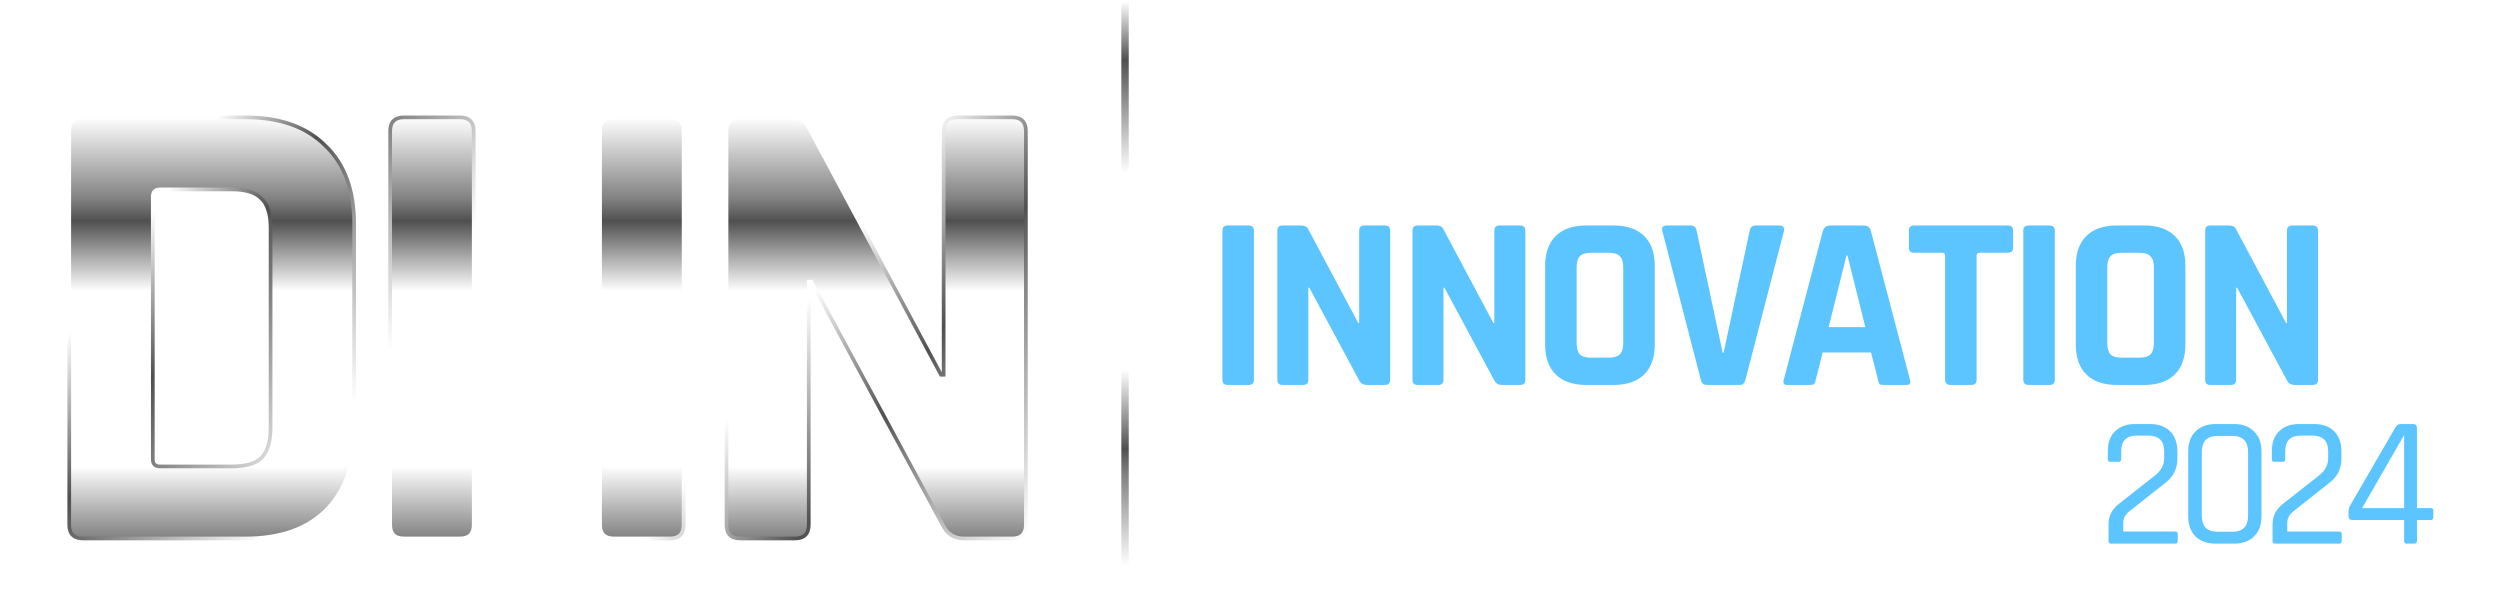 <svg width="675" height="163" viewBox="0 0 675 163" fill="none" xmlns="http://www.w3.org/2000/svg">
<g filter="url(#filter0_dd_685_4421)">
<path fill-rule="evenodd" clip-rule="evenodd" d="M124.176 133.388H109.075C106.588 133.388 105.345 132.151 105.345 129.675V23.401C105.345 20.925 106.588 19.688 109.075 19.688H124.176C126.663 19.688 127.907 20.925 127.907 23.401V64.956C127.907 66.252 128.618 66.901 130.039 66.901H160.063C161.366 66.901 162.017 66.252 162.017 64.956V23.401C162.017 20.925 163.261 19.688 165.748 19.688H180.849C183.336 19.688 184.58 20.925 184.58 23.401V129.675C184.58 132.151 183.336 133.388 180.849 133.388H165.748C163.261 133.388 162.017 132.151 162.017 129.675V88.297C162.017 87.001 161.366 86.352 160.063 86.352H130.039C128.618 86.352 127.907 87.001 127.907 88.297V129.675C127.907 132.151 126.663 133.388 124.176 133.388ZM43.212 113.937H62.576C66.367 113.937 69.032 113.171 70.571 111.638C72.23 109.988 73.058 107.276 73.058 103.504V49.572C73.058 45.799 72.23 43.147 70.571 41.614C69.032 39.964 66.367 39.139 62.576 39.139H43.212C41.909 39.139 41.258 39.787 41.258 41.084V111.992C41.258 113.289 41.909 113.937 43.212 113.937ZM18.695 129.675V23.401C18.695 20.925 19.939 19.688 22.426 19.688H66.307C75.545 19.688 82.711 22.222 87.804 27.291C93.015 32.242 95.621 39.316 95.621 48.511V104.565C95.621 113.76 93.015 120.892 87.804 125.962C82.711 130.913 75.545 133.388 66.307 133.388H22.426C19.939 133.388 18.695 132.151 18.695 129.675ZM199.887 133.388H214.633C217.12 133.388 218.363 132.151 218.363 129.675V64.072H219.074L254.605 129.852C255.789 132.209 257.685 133.388 260.29 133.388H273.259C275.747 133.388 276.99 132.151 276.99 129.675V23.401C276.99 20.925 275.747 19.688 273.259 19.688H258.514C256.027 19.688 254.783 20.925 254.783 23.401V89.181H254.072L218.186 22.163C217.356 20.513 215.699 19.688 213.211 19.688H199.887C197.4 19.688 196.156 20.925 196.156 23.401V129.675C196.156 132.151 197.4 133.388 199.887 133.388Z" fill="url(#paint0_linear_685_4421)"/>
<path d="M70.571 111.638L70.218 111.284L70.218 111.284L70.571 111.638ZM70.571 41.614L70.205 41.955L70.218 41.969L70.232 41.981L70.571 41.614ZM87.804 27.291L87.451 27.646L87.459 27.654L87.804 27.291ZM87.804 125.962L88.152 126.32L88.152 126.32L87.804 125.962ZM218.363 64.072V63.572H217.863V64.072H218.363ZM219.074 64.072L219.514 63.834L219.372 63.572H219.074V64.072ZM254.605 129.852L255.052 129.627L255.049 129.621L255.045 129.614L254.605 129.852ZM254.783 89.181V89.681H255.283V89.181H254.783ZM254.072 89.181L253.632 89.417L253.773 89.681H254.072V89.181ZM218.186 22.163L217.739 22.388L217.745 22.399L218.186 22.163ZM109.075 133.888H124.176V132.888H109.075V133.888ZM104.845 129.675C104.845 130.99 105.175 132.069 105.925 132.814C106.673 133.56 107.755 133.888 109.075 133.888V132.888C107.908 132.888 107.125 132.598 106.63 132.106C106.136 131.613 105.845 130.835 105.845 129.675H104.845ZM104.845 23.401V129.675H105.845V23.401H104.845ZM109.075 19.188C107.755 19.188 106.673 19.516 105.925 20.262C105.175 21.007 104.845 22.085 104.845 23.401H105.845C105.845 22.241 106.136 21.462 106.63 20.97C107.125 20.478 107.908 20.188 109.075 20.188V19.188ZM124.176 19.188H109.075V20.188H124.176V19.188ZM128.407 23.401C128.407 22.085 128.076 21.007 127.327 20.262C126.578 19.516 125.496 19.188 124.176 19.188V20.188C125.343 20.188 126.127 20.478 126.622 20.97C127.116 21.462 127.407 22.241 127.407 23.401H128.407ZM128.407 64.956V23.401H127.407V64.956H128.407ZM130.039 66.401C129.395 66.401 129.005 66.253 128.777 66.045C128.558 65.845 128.407 65.514 128.407 64.956H127.407C127.407 65.693 127.611 66.335 128.103 66.784C128.586 67.224 129.262 67.401 130.039 67.401V66.401ZM160.063 66.401H130.039V67.401H160.063V66.401ZM161.517 64.956C161.517 65.526 161.374 65.862 161.176 66.06C160.977 66.258 160.638 66.401 160.063 66.401V67.401C160.791 67.401 161.429 67.219 161.881 66.769C162.334 66.318 162.517 65.682 162.517 64.956H161.517ZM161.517 23.401V64.956H162.517V23.401H161.517ZM165.748 19.188C164.428 19.188 163.346 19.516 162.597 20.262C161.848 21.007 161.517 22.085 161.517 23.401H162.517C162.517 22.241 162.808 21.462 163.303 20.97C163.797 20.478 164.581 20.188 165.748 20.188V19.188ZM180.849 19.188H165.748V20.188H180.849V19.188ZM185.08 23.401C185.08 22.085 184.749 21.007 184 20.262C183.251 19.516 182.169 19.188 180.849 19.188V20.188C182.016 20.188 182.799 20.478 183.294 20.97C183.789 21.462 184.08 22.241 184.08 23.401H185.08ZM185.08 129.675V23.401H184.08V129.675H185.08ZM180.849 133.888C182.169 133.888 183.251 133.56 184 132.814C184.749 132.069 185.08 130.99 185.08 129.675H184.08C184.08 130.835 183.789 131.613 183.294 132.106C182.799 132.598 182.016 132.888 180.849 132.888V133.888ZM165.748 133.888H180.849V132.888H165.748V133.888ZM161.517 129.675C161.517 130.99 161.848 132.069 162.597 132.814C163.346 133.56 164.428 133.888 165.748 133.888V132.888C164.581 132.888 163.797 132.598 163.303 132.106C162.808 131.613 162.517 130.835 162.517 129.675H161.517ZM161.517 88.297V129.675H162.517V88.297H161.517ZM160.063 86.852C160.638 86.852 160.977 86.995 161.176 87.193C161.374 87.39 161.517 87.727 161.517 88.297H162.517C162.517 87.571 162.334 86.935 161.881 86.484C161.429 86.033 160.791 85.852 160.063 85.852V86.852ZM130.039 86.852H160.063V85.852H130.039V86.852ZM128.407 88.297C128.407 87.738 128.558 87.407 128.777 87.208C129.005 87 129.395 86.852 130.039 86.852V85.852C129.262 85.852 128.586 86.028 128.103 86.469C127.611 86.918 127.407 87.559 127.407 88.297H128.407ZM128.407 129.675V88.297H127.407V129.675H128.407ZM124.176 133.888C125.496 133.888 126.578 133.56 127.327 132.814C128.076 132.069 128.407 130.99 128.407 129.675H127.407C127.407 130.835 127.116 131.613 126.622 132.106C126.127 132.598 125.343 132.888 124.176 132.888V133.888ZM62.576 113.437H43.212V114.437H62.576V113.437ZM70.218 111.284C68.822 112.675 66.326 113.437 62.576 113.437V114.437C66.408 114.437 69.242 113.668 70.924 111.993L70.218 111.284ZM72.558 103.504C72.558 107.222 71.739 109.771 70.218 111.284L70.924 111.993C72.72 110.205 73.558 107.331 73.558 103.504H72.558ZM72.558 49.572V103.504H73.558V49.572H72.558ZM70.232 41.981C71.737 43.372 72.558 45.849 72.558 49.572H73.558C73.558 45.749 72.722 42.921 70.91 41.247L70.232 41.981ZM62.576 39.639C66.318 39.639 68.808 40.457 70.205 41.955L70.937 41.273C69.255 39.471 66.416 38.639 62.576 38.639V39.639ZM43.212 39.639H62.576V38.639H43.212V39.639ZM41.758 41.084C41.758 40.513 41.901 40.177 42.099 39.979C42.298 39.781 42.637 39.639 43.212 39.639V38.639C42.484 38.639 41.846 38.82 41.394 39.27C40.94 39.721 40.758 40.358 40.758 41.084H41.758ZM41.758 111.992V41.084H40.758V111.992H41.758ZM43.212 113.437C42.637 113.437 42.298 113.294 42.099 113.097C41.901 112.899 41.758 112.563 41.758 111.992H40.758C40.758 112.718 40.941 113.354 41.394 113.805C41.846 114.256 42.484 114.437 43.212 114.437V113.437ZM18.195 23.401V129.675H19.195V23.401H18.195ZM22.426 19.188C21.106 19.188 20.024 19.516 19.275 20.262C18.526 21.007 18.195 22.085 18.195 23.401H19.195C19.195 22.241 19.486 21.462 19.981 20.97C20.476 20.478 21.259 20.188 22.426 20.188V19.188ZM66.307 19.188H22.426V20.188H66.307V19.188ZM88.156 26.937C82.946 21.75 75.638 19.188 66.307 19.188V20.188C75.453 20.188 82.477 22.694 87.451 27.645L88.156 26.937ZM96.121 48.511C96.121 39.219 93.485 31.999 88.148 26.929L87.459 27.654C92.546 32.486 95.121 39.412 95.121 48.511H96.121ZM96.121 104.565V48.511H95.121V104.565H96.121ZM88.152 126.32C93.485 121.133 96.121 113.858 96.121 104.565H95.121C95.121 113.663 92.546 120.651 87.455 125.603L88.152 126.32ZM66.307 133.888C75.635 133.888 82.941 131.387 88.152 126.32L87.455 125.603C82.482 130.439 75.456 132.888 66.307 132.888V133.888ZM22.426 133.888H66.307V132.888H22.426V133.888ZM18.195 129.675C18.195 130.99 18.526 132.069 19.275 132.814C20.024 133.56 21.106 133.888 22.426 133.888V132.888C21.259 132.888 20.476 132.598 19.981 132.106C19.486 131.614 19.195 130.835 19.195 129.675H18.195ZM214.633 132.888H199.887V133.888H214.633V132.888ZM217.863 129.675C217.863 130.835 217.572 131.613 217.078 132.106C216.583 132.598 215.8 132.888 214.633 132.888V133.888C215.953 133.888 217.035 133.56 217.783 132.814C218.533 132.069 218.863 130.99 218.863 129.675H217.863ZM217.863 64.072V129.675H218.863V64.072H217.863ZM219.074 63.572H218.363V64.572H219.074V63.572ZM255.045 129.614L219.514 63.834L218.634 64.309L254.165 130.089L255.045 129.614ZM260.29 132.888C259.065 132.888 258.035 132.612 257.179 132.08C256.323 131.547 255.61 130.739 255.052 129.627L254.159 130.076C254.784 131.322 255.612 132.282 256.651 132.929C257.69 133.575 258.91 133.888 260.29 133.888V132.888ZM273.259 132.888H260.29V133.888H273.259V132.888ZM276.49 129.675C276.49 130.835 276.199 131.613 275.705 132.106C275.21 132.598 274.426 132.888 273.259 132.888V133.888C274.579 133.888 275.661 133.56 276.41 132.814C277.159 132.069 277.49 130.99 277.49 129.675H276.49ZM276.49 23.401V129.675H277.49V23.401H276.49ZM273.259 20.188C274.426 20.188 275.21 20.478 275.705 20.97C276.199 21.462 276.49 22.241 276.49 23.401H277.49C277.49 22.085 277.159 21.007 276.41 20.262C275.661 19.516 274.579 19.188 273.259 19.188V20.188ZM258.514 20.188H273.259V19.188H258.514V20.188ZM255.283 23.401C255.283 22.241 255.574 21.462 256.068 20.97C256.563 20.478 257.347 20.188 258.514 20.188V19.188C257.194 19.188 256.112 19.516 255.363 20.262C254.614 21.007 254.283 22.085 254.283 23.401H255.283ZM255.283 89.181V23.401H254.283V89.181H255.283ZM254.072 89.681H254.783V88.681H254.072V89.681ZM217.745 22.399L253.632 89.417L254.513 88.945L218.627 21.927L217.745 22.399ZM213.211 20.188C215.586 20.188 217.024 20.965 217.739 22.388L218.633 21.939C217.689 20.061 215.811 19.188 213.211 19.188V20.188ZM199.887 20.188H213.211V19.188H199.887V20.188ZM196.656 23.401C196.656 22.241 196.947 21.462 197.442 20.97C197.937 20.478 198.72 20.188 199.887 20.188V19.188C198.567 19.188 197.485 19.516 196.736 20.262C195.987 21.007 195.656 22.085 195.656 23.401H196.656ZM196.656 129.675V23.401H195.656V129.675H196.656ZM199.887 132.888C198.72 132.888 197.937 132.598 197.442 132.106C196.947 131.613 196.656 130.835 196.656 129.675H195.656C195.656 130.99 195.987 132.069 196.736 132.814C197.485 133.56 198.567 133.888 199.887 133.888V132.888Z" fill="url(#paint1_linear_685_4421)"/>
</g>
<line x1="303.76" y1="0.452" x2="303.76" y2="152.794" stroke="url(#paint2_linear_685_4421)" stroke-width="2"/>
<g filter="url(#filter1_dd_685_4421)">
<path fill-rule="evenodd" clip-rule="evenodd" d="M338.554 94.527V54.288C338.554 53.35 338.085 52.882 337.148 52.882H331.457C330.519 52.882 330.051 53.35 330.051 54.288V94.527C330.051 95.464 330.519 95.933 331.457 95.933H337.148C338.085 95.933 338.554 95.464 338.554 94.527ZM351.85 95.933H346.293C345.355 95.933 344.887 95.464 344.887 94.527V54.288C344.887 53.35 345.355 52.882 346.293 52.882H351.314C352.252 52.882 352.876 53.194 353.189 53.819L366.713 79.195H366.981V54.288C366.981 53.35 367.45 52.882 368.387 52.882H373.944C374.882 52.882 375.35 53.35 375.35 54.288V94.527C375.35 95.464 374.882 95.933 373.944 95.933H369.057C368.075 95.933 367.361 95.486 366.914 94.594L353.524 69.687H353.256V94.527C353.256 95.464 352.787 95.933 351.85 95.933ZM382.779 95.933H388.336C389.274 95.933 389.742 95.464 389.742 94.527V69.687H390.01L403.401 94.594C403.847 95.486 404.561 95.933 405.543 95.933H410.431C411.368 95.933 411.837 95.464 411.837 94.527V54.288C411.837 53.35 411.368 52.882 410.431 52.882H404.874C403.936 52.882 403.468 53.35 403.468 54.288V79.195H403.2L389.675 53.819C389.363 53.194 388.738 52.882 387.801 52.882H382.779C381.842 52.882 381.373 53.35 381.373 54.288V94.527C381.373 95.464 381.842 95.933 382.779 95.933ZM429.578 88.568H434.331C435.76 88.568 436.764 88.278 437.344 87.698C437.969 87.073 438.282 86.046 438.282 84.618V64.197C438.282 62.769 437.969 61.764 437.344 61.184C436.764 60.559 435.76 60.247 434.331 60.247H429.578C428.149 60.247 427.145 60.559 426.565 61.184C425.985 61.764 425.694 62.769 425.694 64.197V84.618C425.694 86.046 425.985 87.073 426.565 87.698C427.145 88.278 428.149 88.568 429.578 88.568ZM435.737 95.933H428.239C424.712 95.933 421.99 94.995 420.07 93.121C418.151 91.246 417.191 88.546 417.191 85.019V63.795C417.191 60.269 418.151 57.569 420.07 55.694C421.99 53.819 424.712 52.882 428.239 52.882H435.737C439.264 52.882 441.986 53.819 443.906 55.694C445.825 57.569 446.785 60.269 446.785 63.795V85.019C446.785 88.546 445.825 91.246 443.906 93.121C441.986 94.995 439.264 95.933 435.737 95.933ZM460.896 95.933H469.667C470.515 95.933 471.051 95.464 471.274 94.527L481.652 54.422C481.875 53.395 481.428 52.882 480.313 52.882H474.019C473.126 52.882 472.591 53.35 472.412 54.288L465.382 87.229H465.114L458.084 54.288C457.906 53.35 457.37 52.882 456.477 52.882H450.184C448.978 52.882 448.532 53.395 448.845 54.422L459.222 94.527C459.401 95.464 459.959 95.933 460.896 95.933ZM488.847 95.933H482.419C481.616 95.933 481.348 95.464 481.616 94.527L492.195 54.288C492.507 53.35 493.177 52.882 494.203 52.882H503.108C504.224 52.882 504.893 53.35 505.117 54.288L515.695 94.527C515.963 95.464 515.695 95.933 514.892 95.933H508.464C507.973 95.933 507.639 95.844 507.46 95.665C507.281 95.442 507.148 95.062 507.058 94.527L505.184 87.162H492.128L490.253 94.527C490.164 95.062 490.008 95.442 489.784 95.665C489.606 95.844 489.293 95.933 488.847 95.933ZM498.555 60.983L493.735 80.333H503.644L498.823 60.983H498.555ZM526.654 95.933H532.278C533.216 95.933 533.684 95.464 533.684 94.527V60.983C533.684 60.492 533.952 60.247 534.488 60.247H542.121C543.058 60.247 543.527 59.778 543.527 58.841V54.288C543.527 53.35 543.058 52.882 542.121 52.882H516.812C515.875 52.882 515.406 53.35 515.406 54.288V58.841C515.406 59.778 515.875 60.247 516.812 60.247H524.445C524.936 60.247 525.181 60.492 525.181 60.983V94.527C525.181 95.464 525.672 95.933 526.654 95.933ZM554.798 54.288V94.527C554.798 95.464 554.329 95.933 553.392 95.933H547.701C546.764 95.933 546.295 95.464 546.295 94.527V54.288C546.295 53.35 546.764 52.882 547.701 52.882H553.392C554.329 52.882 554.798 53.35 554.798 54.288ZM577.601 88.568H572.847C571.419 88.568 570.415 88.278 569.834 87.698C569.254 87.073 568.964 86.046 568.964 84.618V64.197C568.964 62.769 569.254 61.764 569.834 61.184C570.415 60.559 571.419 60.247 572.847 60.247H577.601C579.029 60.247 580.034 60.559 580.614 61.184C581.239 61.764 581.551 62.769 581.551 64.197V84.618C581.551 86.046 581.239 87.073 580.614 87.698C580.034 88.278 579.029 88.568 577.601 88.568ZM571.508 95.933H579.007C582.533 95.933 585.256 94.995 587.175 93.121C589.095 91.246 590.054 88.546 590.054 85.019V63.795C590.054 60.269 589.095 57.569 587.175 55.694C585.256 53.819 582.533 52.882 579.007 52.882H571.508C567.982 52.882 565.259 53.819 563.34 55.694C561.421 57.569 560.461 60.269 560.461 63.795V85.019C560.461 88.546 561.421 91.246 563.34 93.121C565.259 94.995 567.982 95.933 571.508 95.933ZM596.802 95.933H602.36C603.297 95.933 603.766 95.464 603.766 94.527V69.687H604.033L617.424 94.594C617.87 95.486 618.585 95.933 619.567 95.933H624.454C625.392 95.933 625.86 95.464 625.86 94.527V54.288C625.86 53.35 625.392 52.882 624.454 52.882H618.897C617.96 52.882 617.491 53.35 617.491 54.288V79.195H617.223L603.699 53.819C603.386 53.194 602.761 52.882 601.824 52.882H596.802C595.865 52.882 595.396 53.35 595.396 54.288V94.527C595.396 95.464 595.865 95.933 596.802 95.933Z" fill="#5CC4FF"/>
</g>
<g filter="url(#filter2_dd_685_4421)">
<path fill-rule="evenodd" clip-rule="evenodd" d="M569.306 133.559V138.078C569.306 138.547 569.541 138.781 570.009 138.781H587.283C587.752 138.781 587.986 138.547 587.986 138.078V136.22C587.986 135.752 587.752 135.517 587.283 135.517H573.273V133.207C573.273 131.969 573.826 130.914 574.93 130.044L584.773 122.261C586.848 120.62 587.886 118.495 587.886 115.883V113.825C587.886 111.515 587.233 109.724 585.927 108.452C584.622 107.146 582.814 106.493 580.504 106.493H576.487C574.177 106.493 572.369 107.146 571.064 108.452C569.758 109.724 569.105 111.515 569.105 113.825V115.934C569.105 116.436 569.323 116.687 569.758 116.687H572.018C572.487 116.687 572.721 116.436 572.721 115.934V113.875C572.721 111.029 574.127 109.606 576.939 109.606H580.002C582.881 109.606 584.321 111.029 584.321 113.875V115.682C584.321 117.557 583.484 119.131 581.81 120.403L572.118 128.035C570.244 129.475 569.306 131.316 569.306 133.559ZM598.652 135.568H602.77C605.582 135.568 606.988 134.111 606.988 131.199V114.076C606.988 111.163 605.582 109.707 602.77 109.707H598.652C595.873 109.707 594.484 111.163 594.484 114.076V131.199C594.484 134.111 595.873 135.568 598.652 135.568ZM603.221 138.781H598.2C595.924 138.781 594.116 138.129 592.777 136.823C591.471 135.517 590.818 133.693 590.818 131.35V113.925C590.818 111.615 591.471 109.807 592.777 108.502C594.116 107.163 595.924 106.493 598.2 106.493H603.221C605.498 106.493 607.289 107.163 608.594 108.502C609.934 109.807 610.603 111.615 610.603 113.925V131.35C610.603 133.693 609.934 135.517 608.594 136.823C607.289 138.129 605.498 138.781 603.221 138.781ZM613.595 133.559V138.078C613.595 138.547 613.83 138.781 614.298 138.781H631.572C632.041 138.781 632.275 138.547 632.275 138.078V136.22C632.275 135.752 632.041 135.517 631.572 135.517H617.562V133.207C617.562 131.969 618.115 130.914 619.219 130.044L629.062 122.261C631.137 120.62 632.175 118.495 632.175 115.883V113.825C632.175 111.515 631.522 109.724 630.217 108.452C628.911 107.146 627.103 106.493 624.793 106.493H620.776C618.466 106.493 616.659 107.146 615.353 108.452C614.047 109.724 613.395 111.515 613.395 113.825V115.934C613.395 116.436 613.612 116.687 614.047 116.687H616.307C616.776 116.687 617.01 116.436 617.01 115.934V113.875C617.01 111.029 618.416 109.606 621.228 109.606H624.291C627.17 109.606 628.61 111.029 628.61 113.875V115.682C628.61 117.557 627.773 119.131 626.099 120.403L616.407 128.035C614.533 129.475 613.595 131.316 613.595 133.559ZM649.116 109.456V129.19H637.767L649.116 109.456ZM649.769 138.781H651.878C652.346 138.781 652.581 138.547 652.581 138.078V132.404H656.297C656.765 132.404 657 132.153 657 131.651V129.843C657 129.408 656.765 129.19 656.297 129.19H652.581V107.548C652.581 106.845 652.212 106.493 651.476 106.493H648.212C647.509 106.493 647.007 106.828 646.706 107.497L634.453 128.638C634.219 129.073 634.102 129.575 634.102 130.144V131.35C634.102 132.053 634.453 132.404 635.156 132.404H649.116V138.078C649.116 138.547 649.333 138.781 649.769 138.781Z" fill="#5CC4FF"/>
</g>
<g filter="url(#filter3_dd_685_4421)">
<path fill-rule="evenodd" clip-rule="evenodd" d="M329.883 44.424H333.046C333.616 44.424 333.9 44.139 333.9 43.57V30.866C333.9 30.531 334.101 30.364 334.503 30.364H345.098C345.433 30.364 345.6 30.531 345.6 30.866V43.57C345.6 44.139 345.885 44.424 346.454 44.424H349.668C350.237 44.424 350.521 44.139 350.521 43.57V12.989C350.521 12.42 350.237 12.136 349.668 12.136H346.454C345.885 12.136 345.6 12.42 345.6 12.989V25.543C345.6 25.878 345.433 26.045 345.098 26.045H334.503C334.101 26.045 333.9 25.878 333.9 25.543V12.989C333.9 12.42 333.616 12.136 333.046 12.136H329.883C329.314 12.136 329.029 12.42 329.029 12.989V43.57C329.029 44.139 329.314 44.424 329.883 44.424ZM374.788 44.424H358.719C358.15 44.424 357.865 44.139 357.865 43.57V12.989C357.865 12.42 358.15 12.136 358.719 12.136H374.788C375.323 12.136 375.591 12.42 375.591 12.989V15.55C375.591 16.119 375.323 16.404 374.788 16.404H363.339C362.937 16.404 362.736 16.571 362.736 16.906V25.392C362.736 25.727 362.937 25.895 363.339 25.895H373.03C373.633 25.895 373.934 26.179 373.934 26.748V29.309C373.934 29.878 373.633 30.163 373.03 30.163H363.339C362.937 30.163 362.736 30.33 362.736 30.665V39.603C362.736 39.971 362.937 40.156 363.339 40.156H374.788C375.323 40.156 375.591 40.44 375.591 41.009V43.57C375.591 44.139 375.323 44.424 374.788 44.424ZM380.133 44.424H383.748C384.217 44.424 384.518 44.139 384.652 43.57L386.56 37.042H397.608L399.516 43.57C399.583 43.905 399.666 44.139 399.767 44.273C399.901 44.374 400.118 44.424 400.42 44.424H403.985C404.487 44.424 404.671 44.139 404.537 43.57L395.8 12.989C395.666 12.42 395.264 12.136 394.595 12.136H389.573C388.937 12.136 388.535 12.42 388.368 12.989L379.631 43.57C379.497 44.139 379.664 44.424 380.133 44.424ZM387.565 33.025L391.983 16.956H392.184L396.653 33.025H387.565ZM426.623 44.424H410.354C409.785 44.424 409.5 44.139 409.5 43.57V12.989C409.5 12.42 409.785 12.136 410.354 12.136H413.517C414.086 12.136 414.371 12.42 414.371 12.989V39.553C414.371 39.888 414.572 40.055 414.973 40.055H426.623C427.192 40.055 427.477 40.356 427.477 40.959V43.57C427.477 44.139 427.192 44.424 426.623 44.424ZM437.783 44.424H440.947C441.516 44.424 441.801 44.139 441.801 43.57V16.906C441.801 16.571 441.985 16.404 442.353 16.404H448.68C449.283 16.404 449.584 16.119 449.584 15.55V12.989C449.584 12.42 449.283 12.136 448.68 12.136H430.05C429.448 12.136 429.146 12.42 429.146 12.989V15.55C429.146 16.119 429.448 16.404 430.05 16.404H436.377C436.712 16.404 436.88 16.571 436.88 16.906V43.57C436.88 44.139 437.181 44.424 437.783 44.424ZM457.898 44.424H454.735C454.165 44.424 453.881 44.139 453.881 43.57V12.989C453.881 12.42 454.165 12.136 454.735 12.136H457.898C458.467 12.136 458.752 12.42 458.752 12.989V25.543C458.752 25.878 458.953 26.045 459.354 26.045H469.95C470.284 26.045 470.452 25.878 470.452 25.543V12.989C470.452 12.42 470.736 12.136 471.305 12.136H474.519C475.088 12.136 475.373 12.42 475.373 12.989V43.57C475.373 44.139 475.088 44.424 474.519 44.424H471.305C470.736 44.424 470.452 44.139 470.452 43.57V30.866C470.452 30.531 470.284 30.364 469.95 30.364H459.354C458.953 30.364 458.752 30.531 458.752 30.866V43.57C458.752 44.139 458.467 44.424 457.898 44.424ZM488.389 44.424H491.552C492.122 44.424 492.406 44.139 492.406 43.57V16.906C492.406 16.571 492.59 16.404 492.958 16.404H499.286C499.888 16.404 500.189 16.119 500.189 15.55V12.989C500.189 12.42 499.888 12.136 499.286 12.136H480.656C480.053 12.136 479.752 12.42 479.752 12.989V15.55C479.752 16.119 480.053 16.404 480.656 16.404H486.983C487.318 16.404 487.485 16.571 487.485 16.906V43.57C487.485 44.139 487.786 44.424 488.389 44.424ZM521.409 44.424H505.34C504.771 44.424 504.486 44.139 504.486 43.57V12.989C504.486 12.42 504.771 12.136 505.34 12.136H521.409C521.944 12.136 522.212 12.42 522.212 12.989V15.55C522.212 16.119 521.944 16.404 521.409 16.404H509.96C509.558 16.404 509.357 16.571 509.357 16.906V25.392C509.357 25.727 509.558 25.895 509.96 25.895H519.651C520.254 25.895 520.555 26.179 520.555 26.748V29.309C520.555 29.878 520.254 30.163 519.651 30.163H509.96C509.558 30.163 509.357 30.33 509.357 30.665V39.603C509.357 39.971 509.558 40.156 509.96 40.156H521.409C521.944 40.156 522.212 40.44 522.212 41.009V43.57C522.212 44.139 521.944 44.424 521.409 44.424ZM535.897 44.424H541.722C544.165 44.424 546.073 43.738 547.446 42.365C548.819 40.993 549.505 39.084 549.505 36.641V34.23C549.505 33.628 549.204 33.326 548.601 33.326H545.437C544.868 33.326 544.584 33.628 544.584 34.23V36.44C544.584 38.917 543.379 40.156 540.968 40.156H536.6C534.189 40.156 532.984 38.917 532.984 36.44V20.12C532.984 17.643 534.189 16.404 536.6 16.404H540.968C543.379 16.404 544.584 17.643 544.584 20.12V22.329C544.584 22.932 544.868 23.233 545.437 23.233H548.601C549.204 23.233 549.505 22.932 549.505 22.329V19.919C549.505 17.442 548.819 15.534 547.446 14.195C546.073 12.822 544.165 12.136 541.722 12.136H535.897C533.419 12.136 531.494 12.822 530.122 14.195C528.783 15.534 528.113 17.442 528.113 19.919V36.641C528.113 39.084 528.783 40.993 530.122 42.365C531.494 43.738 533.419 44.424 535.897 44.424ZM556.586 44.424H559.75C560.319 44.424 560.603 44.139 560.603 43.57V30.866C560.603 30.531 560.804 30.364 561.206 30.364H571.801C572.136 30.364 572.303 30.531 572.303 30.866V43.57C572.303 44.139 572.588 44.424 573.157 44.424H576.371C576.94 44.424 577.224 44.139 577.224 43.57V12.989C577.224 12.42 576.94 12.136 576.371 12.136H573.157C572.588 12.136 572.303 12.42 572.303 12.989V25.543C572.303 25.878 572.136 26.045 571.801 26.045H561.206C560.804 26.045 560.603 25.878 560.603 25.543V12.989C560.603 12.42 560.319 12.136 559.75 12.136H556.586C556.017 12.136 555.732 12.42 555.732 12.989V43.57C555.732 44.139 556.017 44.424 556.586 44.424Z" fill="white"/>
</g>
<g filter="url(#filter4_dd_685_4421)">
<path fill-rule="evenodd" clip-rule="evenodd" d="M336.311 138.781H342.136C344.579 138.781 346.488 138.095 347.86 136.722C349.233 135.35 349.919 133.441 349.919 130.998V128.587C349.919 127.985 349.618 127.683 349.015 127.683H345.851C345.282 127.683 344.998 127.985 344.998 128.587V130.797C344.998 133.274 343.793 134.513 341.382 134.513H337.014C334.603 134.513 333.398 133.274 333.398 130.797V114.477C333.398 112 334.603 110.761 337.014 110.761H341.382C343.793 110.761 344.998 112 344.998 114.477V116.686C344.998 117.289 345.282 117.59 345.851 117.59H349.015C349.618 117.59 349.919 117.289 349.919 116.686V114.276C349.919 111.799 349.233 109.891 347.86 108.551C346.488 107.179 344.579 106.493 342.136 106.493H336.311C333.833 106.493 331.908 107.179 330.536 108.551C329.197 109.891 328.527 111.799 328.527 114.276V130.998C328.527 133.441 329.197 135.35 330.536 136.722C331.908 138.095 333.833 138.781 336.311 138.781ZM360.164 138.781H357C356.431 138.781 356.146 138.496 356.146 137.927V107.346C356.146 106.777 356.431 106.493 357 106.493H360.164C360.733 106.493 361.017 106.777 361.017 107.346V119.9C361.017 120.235 361.218 120.402 361.62 120.402H372.215C372.55 120.402 372.717 120.235 372.717 119.9V107.346C372.717 106.777 373.002 106.493 373.571 106.493H376.785C377.354 106.493 377.638 106.777 377.638 107.346V137.927C377.638 138.496 377.354 138.781 376.785 138.781H373.571C373.002 138.781 372.717 138.496 372.717 137.927V125.223C372.717 124.888 372.55 124.721 372.215 124.721H361.62C361.218 124.721 361.017 124.888 361.017 125.223V137.927C361.017 138.496 360.733 138.781 360.164 138.781ZM383.125 138.781H386.74C387.209 138.781 387.51 138.496 387.644 137.927L389.552 131.399H400.6L402.508 137.927C402.575 138.262 402.659 138.496 402.759 138.63C402.893 138.731 403.11 138.781 403.412 138.781H406.977C407.479 138.781 407.663 138.496 407.529 137.927L398.792 107.346C398.658 106.777 398.256 106.493 397.587 106.493H392.565C391.929 106.493 391.528 106.777 391.36 107.346L382.623 137.927C382.489 138.496 382.656 138.781 383.125 138.781ZM390.557 127.382L394.976 111.313H395.176L399.646 127.382H390.557ZM429.615 138.781H413.346C412.777 138.781 412.492 138.496 412.492 137.927V107.346C412.492 106.777 412.777 106.493 413.346 106.493H416.509C417.078 106.493 417.363 106.777 417.363 107.346V133.91C417.363 134.245 417.564 134.412 417.966 134.412H429.615C430.185 134.412 430.469 134.713 430.469 135.316V137.927C430.469 138.496 430.185 138.781 429.615 138.781ZM435.951 138.781H452.221C452.79 138.781 453.075 138.496 453.075 137.927V135.316C453.075 134.713 452.79 134.412 452.221 134.412H440.571C440.169 134.412 439.968 134.245 439.968 133.91V107.346C439.968 106.777 439.684 106.493 439.115 106.493H435.951C435.382 106.493 435.098 106.777 435.098 107.346V137.927C435.098 138.496 435.382 138.781 435.951 138.781ZM474.628 138.781H458.559C457.99 138.781 457.705 138.496 457.705 137.927V107.346C457.705 106.777 457.99 106.493 458.559 106.493H474.628C475.163 106.493 475.431 106.777 475.431 107.346V109.907C475.431 110.476 475.163 110.761 474.628 110.761H463.178C462.777 110.761 462.576 110.928 462.576 111.263V119.749C462.576 120.084 462.777 120.252 463.178 120.252H472.87C473.473 120.252 473.774 120.536 473.774 121.105V123.666C473.774 124.235 473.473 124.52 472.87 124.52H463.178C462.777 124.52 462.576 124.687 462.576 125.022V133.96C462.576 134.328 462.777 134.513 463.178 134.513H474.628C475.163 134.513 475.431 134.797 475.431 135.366V137.927C475.431 138.496 475.163 138.781 474.628 138.781ZM482.686 138.781H485.799C486.368 138.781 486.653 138.496 486.653 137.927V116.385H486.854L498.905 137.977C499.24 138.513 499.675 138.781 500.211 138.781H502.922C503.491 138.781 503.776 138.496 503.776 137.927V107.346C503.776 106.777 503.491 106.493 502.922 106.493H499.809C499.24 106.493 498.955 106.777 498.955 107.346V128.889H498.754L486.602 107.045C486.402 106.677 486.033 106.493 485.498 106.493H482.686C482.117 106.493 481.832 106.777 481.832 107.346V137.927C481.832 138.496 482.117 138.781 482.686 138.781ZM523.762 138.781H518.389C515.912 138.781 513.987 138.095 512.614 136.722C511.275 135.35 510.605 133.441 510.605 130.998V114.276C510.605 111.799 511.275 109.891 512.614 108.551C513.987 107.179 515.912 106.493 518.389 106.493H523.762C526.239 106.493 528.147 107.179 529.486 108.551C530.859 109.891 531.545 111.799 531.545 114.276V116.084C531.545 116.686 531.261 116.988 530.691 116.988H527.528C526.959 116.988 526.674 116.686 526.674 116.084V114.477C526.674 112 525.469 110.761 523.059 110.761H519.092C516.681 110.761 515.476 112 515.476 114.477V130.797C515.476 133.274 516.681 134.513 519.092 134.513H523.059C525.469 134.513 526.674 133.274 526.674 130.797V126.277C526.674 125.943 526.49 125.775 526.122 125.775H522.054C521.485 125.775 521.201 125.491 521.201 124.922V122.361C521.201 121.791 521.485 121.507 522.054 121.507H530.491C531.194 121.507 531.545 121.858 531.545 122.561V130.998C531.545 133.441 530.859 135.35 529.486 136.722C528.114 138.095 526.206 138.781 523.762 138.781ZM555.295 138.781H539.227C538.658 138.781 538.373 138.496 538.373 137.927V107.346C538.373 106.777 538.658 106.493 539.227 106.493H555.295C555.831 106.493 556.099 106.777 556.099 107.346V109.907C556.099 110.476 555.831 110.761 555.295 110.761H543.846C543.445 110.761 543.244 110.928 543.244 111.263V119.749C543.244 120.084 543.445 120.252 543.846 120.252H553.538C554.141 120.252 554.442 120.536 554.442 121.105V123.666C554.442 124.235 554.141 124.52 553.538 124.52H543.846C543.445 124.52 543.244 124.687 543.244 125.022V133.96C543.244 134.328 543.445 134.513 543.846 134.513H555.295C555.831 134.513 556.099 134.797 556.099 135.366V137.927C556.099 138.496 555.831 138.781 555.295 138.781Z" fill="white"/>
</g>
<defs>
<filter id="filter0_dd_685_4421" x="0.195" y="7.188" width="295.295" height="150.701" filterUnits="userSpaceOnUse" color-interpolation-filters="sRGB">
<feFlood flood-opacity="0" result="BackgroundImageFix"/>
<feColorMatrix in="SourceAlpha" type="matrix" values="0 0 0 0 0 0 0 0 0 0 0 0 0 0 0 0 0 0 127 0" result="hardAlpha"/>
<feOffset dy="6"/>
<feGaussianBlur stdDeviation="3"/>
<feComposite in2="hardAlpha" operator="out"/>
<feColorMatrix type="matrix" values="0 0 0 0 0 0 0 0 0 0 0 0 0 0 0 0 0 0 0.25 0"/>
<feBlend mode="normal" in2="BackgroundImageFix" result="effect1_dropShadow_685_4421"/>
<feColorMatrix in="SourceAlpha" type="matrix" values="0 0 0 0 0 0 0 0 0 0 0 0 0 0 0 0 0 0 127 0" result="hardAlpha"/>
<feOffset dy="6"/>
<feGaussianBlur stdDeviation="9"/>
<feComposite in2="hardAlpha" operator="out"/>
<feColorMatrix type="matrix" values="0 0 0 0 0 0 0 0 0 0 0 0 0 0 0 0 0 0 0.15 0"/>
<feBlend mode="normal" in2="effect1_dropShadow_685_4421" result="effect2_dropShadow_685_4421"/>
<feBlend mode="normal" in="SourceGraphic" in2="effect2_dropShadow_685_4421" result="shape"/>
</filter>
<filter id="filter1_dd_685_4421" x="312.051" y="40.882" width="331.809" height="79.051" filterUnits="userSpaceOnUse" color-interpolation-filters="sRGB">
<feFlood flood-opacity="0" result="BackgroundImageFix"/>
<feColorMatrix in="SourceAlpha" type="matrix" values="0 0 0 0 0 0 0 0 0 0 0 0 0 0 0 0 0 0 127 0" result="hardAlpha"/>
<feOffset dy="2"/>
<feGaussianBlur stdDeviation="1"/>
<feComposite in2="hardAlpha" operator="out"/>
<feColorMatrix type="matrix" values="0 0 0 0 0 0 0 0 0 0 0 0 0 0 0 0 0 0 0.25 0"/>
<feBlend mode="normal" in2="BackgroundImageFix" result="effect1_dropShadow_685_4421"/>
<feColorMatrix in="SourceAlpha" type="matrix" values="0 0 0 0 0 0 0 0 0 0 0 0 0 0 0 0 0 0 127 0" result="hardAlpha"/>
<feOffset dy="6"/>
<feGaussianBlur stdDeviation="9"/>
<feComposite in2="hardAlpha" operator="out"/>
<feColorMatrix type="matrix" values="0 0 0 0 0 0 0 0 0 0 0 0 0 0 0 0 0 0 0.15 0"/>
<feBlend mode="normal" in2="effect1_dropShadow_685_4421" result="effect2_dropShadow_685_4421"/>
<feBlend mode="normal" in="SourceGraphic" in2="effect2_dropShadow_685_4421" result="shape"/>
</filter>
<filter id="filter2_dd_685_4421" x="551.105" y="94.493" width="123.895" height="68.288" filterUnits="userSpaceOnUse" color-interpolation-filters="sRGB">
<feFlood flood-opacity="0" result="BackgroundImageFix"/>
<feColorMatrix in="SourceAlpha" type="matrix" values="0 0 0 0 0 0 0 0 0 0 0 0 0 0 0 0 0 0 127 0" result="hardAlpha"/>
<feOffset dy="2"/>
<feGaussianBlur stdDeviation="1"/>
<feComposite in2="hardAlpha" operator="out"/>
<feColorMatrix type="matrix" values="0 0 0 0 0 0 0 0 0 0 0 0 0 0 0 0 0 0 0.25 0"/>
<feBlend mode="normal" in2="BackgroundImageFix" result="effect1_dropShadow_685_4421"/>
<feColorMatrix in="SourceAlpha" type="matrix" values="0 0 0 0 0 0 0 0 0 0 0 0 0 0 0 0 0 0 127 0" result="hardAlpha"/>
<feOffset dy="6"/>
<feGaussianBlur stdDeviation="9"/>
<feComposite in2="hardAlpha" operator="out"/>
<feColorMatrix type="matrix" values="0 0 0 0 0 0 0 0 0 0 0 0 0 0 0 0 0 0 0.15 0"/>
<feBlend mode="normal" in2="effect1_dropShadow_685_4421" result="effect2_dropShadow_685_4421"/>
<feBlend mode="normal" in="SourceGraphic" in2="effect2_dropShadow_685_4421" result="shape"/>
</filter>
<filter id="filter3_dd_685_4421" x="311.029" y="0.136" width="284.195" height="68.288" filterUnits="userSpaceOnUse" color-interpolation-filters="sRGB">
<feFlood flood-opacity="0" result="BackgroundImageFix"/>
<feColorMatrix in="SourceAlpha" type="matrix" values="0 0 0 0 0 0 0 0 0 0 0 0 0 0 0 0 0 0 127 0" result="hardAlpha"/>
<feOffset dy="2"/>
<feGaussianBlur stdDeviation="1"/>
<feComposite in2="hardAlpha" operator="out"/>
<feColorMatrix type="matrix" values="0 0 0 0 0 0 0 0 0 0 0 0 0 0 0 0 0 0 0.25 0"/>
<feBlend mode="normal" in2="BackgroundImageFix" result="effect1_dropShadow_685_4421"/>
<feColorMatrix in="SourceAlpha" type="matrix" values="0 0 0 0 0 0 0 0 0 0 0 0 0 0 0 0 0 0 127 0" result="hardAlpha"/>
<feOffset dy="6"/>
<feGaussianBlur stdDeviation="9"/>
<feComposite in2="hardAlpha" operator="out"/>
<feColorMatrix type="matrix" values="0 0 0 0 0 0 0 0 0 0 0 0 0 0 0 0 0 0 0.15 0"/>
<feBlend mode="normal" in2="effect1_dropShadow_685_4421" result="effect2_dropShadow_685_4421"/>
<feBlend mode="normal" in="SourceGraphic" in2="effect2_dropShadow_685_4421" result="shape"/>
</filter>
<filter id="filter4_dd_685_4421" x="310.527" y="94.493" width="263.572" height="68.288" filterUnits="userSpaceOnUse" color-interpolation-filters="sRGB">
<feFlood flood-opacity="0" result="BackgroundImageFix"/>
<feColorMatrix in="SourceAlpha" type="matrix" values="0 0 0 0 0 0 0 0 0 0 0 0 0 0 0 0 0 0 127 0" result="hardAlpha"/>
<feOffset dy="2"/>
<feGaussianBlur stdDeviation="1"/>
<feComposite in2="hardAlpha" operator="out"/>
<feColorMatrix type="matrix" values="0 0 0 0 0 0 0 0 0 0 0 0 0 0 0 0 0 0 0.25 0"/>
<feBlend mode="normal" in2="BackgroundImageFix" result="effect1_dropShadow_685_4421"/>
<feColorMatrix in="SourceAlpha" type="matrix" values="0 0 0 0 0 0 0 0 0 0 0 0 0 0 0 0 0 0 127 0" result="hardAlpha"/>
<feOffset dy="6"/>
<feGaussianBlur stdDeviation="9"/>
<feComposite in2="hardAlpha" operator="out"/>
<feColorMatrix type="matrix" values="0 0 0 0 0 0 0 0 0 0 0 0 0 0 0 0 0 0 0.15 0"/>
<feBlend mode="normal" in2="effect1_dropShadow_685_4421" result="effect2_dropShadow_685_4421"/>
<feBlend mode="normal" in="SourceGraphic" in2="effect2_dropShadow_685_4421" result="shape"/>
</filter>
<linearGradient id="paint0_linear_685_4421" x1="147.843" y1="19.688" x2="147.843" y2="154.802" gradientUnits="userSpaceOnUse">
<stop stop-color="white"/>
<stop offset="0.162" stop-color="#828282"/>
<stop offset="0.207" stop-color="#505050"/>
<stop offset="0.347" stop-color="white"/>
<stop offset="0.697" stop-color="white"/>
<stop offset="0.897" stop-color="#505050"/>
<stop offset="1" stop-color="white"/>
</linearGradient>
<linearGradient id="paint1_linear_685_4421" x1="75.108" y1="-4.391" x2="276.715" y2="133.79" gradientUnits="userSpaceOnUse">
<stop stop-color="white"/>
<stop offset="0.103" stop-color="#505050"/>
<stop offset="0.303" stop-color="white"/>
<stop offset="0.653" stop-color="white"/>
<stop offset="0.793" stop-color="#505050"/>
<stop offset="0.838" stop-color="#828282"/>
<stop offset="1" stop-color="white"/>
</linearGradient>
<linearGradient id="paint2_linear_685_4421" x1="301.762" y1="152.794" x2="301.762" y2="0.452" gradientUnits="userSpaceOnUse">
<stop stop-color="white"/>
<stop offset="0.162" stop-color="#828282"/>
<stop offset="0.207" stop-color="#505050"/>
<stop offset="0.347" stop-color="white"/>
<stop offset="0.697" stop-color="white"/>
<stop offset="0.897" stop-color="#505050"/>
<stop offset="1" stop-color="white"/>
</linearGradient>
</defs>
</svg>
